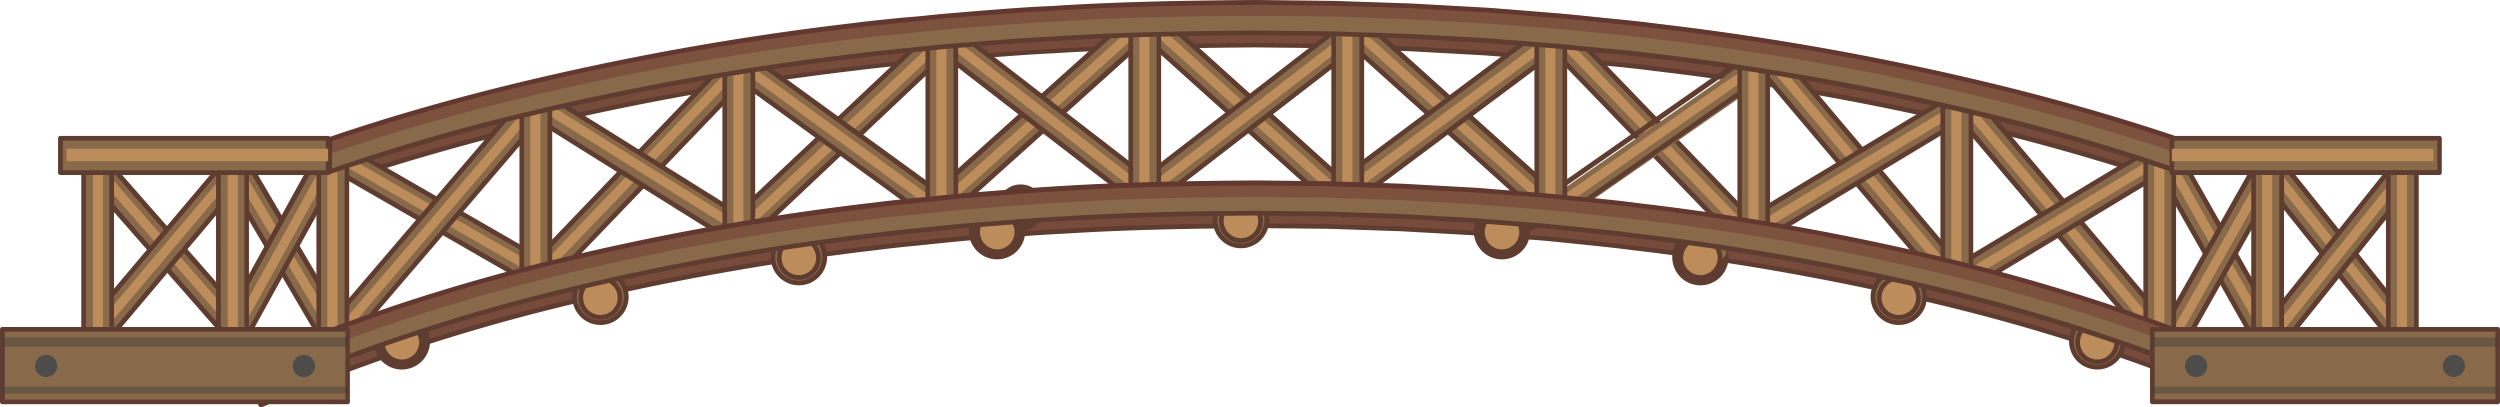 <svg xmlns="http://www.w3.org/2000/svg" width="920.69" height="150" viewBox="0 0 920.69 150">
  <defs>
    <style>
      .cls-1 {
        fill: #774b3b;
      }

      .cls-2 {
        fill: #5e3c2f;
      }

      .cls-3 {
        fill: #6b3131;
      }

      .cls-3, .cls-8 {
        opacity: 0.4;
        isolation: isolate;
      }

      .cls-4 {
        fill: #886949;
      }

      .cls-5 {
        fill: #bc8c5b;
      }

      .cls-6 {
        fill: none;
      }

      .cls-7 {
        fill: #4d4c4a;
      }

      .cls-8 {
        fill: #3d3d3a;
      }
    </style>
  </defs>
  <title>мост_1</title>
  <g id="Слой_2" data-name="Слой 2">
    <g id="Слой_1-2" data-name="Слой 1">
      <g id="Слой_2-2" data-name="Слой 2">
        <g id="Layer_1" data-name="Layer 1">
          <g>
            <g>
              <g>
                <g>
                  <path class="cls-1" d="M800.29,125.84a719.6,719.6,0,0,0-77.72-24A963.5,963.5,0,0,0,602.69,80.14c-5.54-.75-11.17-1.3-16.81-1.78s-11.34-1.19-17.1-1.78l-17.35-1.37c-2.9-.21-5.82-.48-8.74-.66l-8.8-.5-17.7-1-17.81-.59-8.9-.3-8.9-.09-18-.2c-23.94.18-47.89.57-71.4,2.08-11.77.53-23.38,1.64-34.89,2.48-5.75.48-11.43,1.12-17.1,1.67s-11.29,1.09-16.83,1.78a969.2,969.2,0,0,0-120,21.6,716.82,716.82,0,0,0-81.44,25.22l-12.7,4.93-9.19,4-7.66,3.29,4.68,10.22,7.48-3.22,9-3.86L125,137.22a704.55,704.55,0,0,1,80.14-24.79A958.32,958.32,0,0,1,323.69,91.15c5.49-.75,11-1.25,16.65-1.78s11.24-1.19,16.92-1.66c11.4-.84,22.9-1.94,34.55-2.46,23.28-1.5,47-1.89,70.72-2.07l17.81.2,8.9.09,8.9.3,17.67.59,17.52,1,8.71.48c2.9.18,5.79.45,8.66.66l17.17,1.35c5.68.52,11.33,1.14,16.92,1.78s11.17,1.1,16.65,1.78a952.47,952.47,0,0,1,118.47,21.37,700.09,700.09,0,0,1,80.14,24.93l.41.16Z"/>
                  <path class="cls-2" d="M96.07,150a.87.87,0,0,1-.78-.5l-4.67-10.22a.9.9,0,0,1,.46-1.16l16.85-7.25,12.72-5a716,716,0,0,1,81.55-25.24,973.94,973.94,0,0,1,120-21.55c4.33-.59,8.78-1,13.11-1.46l3.74-.37,6.09-.62c3.56-.37,7.32-.75,11-1.07l10.12-.78c8.09-.64,16.46-1.32,24.81-1.78C415,71.49,439.56,71.11,462.53,71l26.93.3,26.71.89,26.52,1.48c1.89.11,3.76.27,5.63.41l3.13.25,17.35,1.37c3.72.34,7.39.71,11.06,1.09l6.06.62,1,.11c5.22.52,10.69,1.07,15.85,1.78a968.34,968.34,0,0,1,120,21.73,720.88,720.88,0,0,1,77.81,24,.85.85,0,0,1,.55.8v12a.86.86,0,0,1-1.18.8l-.41-.16a698.51,698.51,0,0,0-79.95-24.93A955.38,955.38,0,0,0,601.22,92.13c-5.11-.69-10.4-1.23-15.51-1.78l-1.1-.11-6.11-.62c-3.56-.37-7.12-.75-10.81-1.07l-17.15-1.28-3.1-.25c-1.78-.14-3.69-.3-5.54-.41l-26.23-1.46-26.5-.89L462.44,84c-22.78.18-47.11.55-70.67,2.07-8.23.37-16.47,1-24.45,1.67l-10.1.78c-3.56.3-7.3.68-10.86,1.05l-6,.61-3.7.37c-4.26.43-8.67.87-12.93,1.44a961.08,961.08,0,0,0-118.34,21.32,703.69,703.69,0,0,0-80,24.76l-12.47,4.83L96.39,150A.85.85,0,0,1,96.07,150ZM92.5,139.31l4,8.66,15.74-6.71,12.47-4.84a705,705,0,0,1,80.23-24.81A962.34,962.34,0,0,1,323.53,90.22c4.27-.59,8.69-1,13-1.44l3.7-.37,6-.61c3.56-.37,7.25-.75,10.9-1.05l10.1-.78c8-.64,16.24-1.3,24.49-1.67,23.58-1.53,47.94-1.89,70.76-2.07l26.71.3,26.54.89L542,84.88c1.87.11,3.72.27,5.59.41l3.08.25,17.19,1.35c3.56.32,7.25.69,10.85,1.07l6.09.62,1.1.11c5.13.52,10.44,1.05,15.57,1.78A956.25,956.25,0,0,1,720,111.84a701.7,701.7,0,0,1,79.38,24.76V126.45a720.47,720.47,0,0,0-77.06-23.72A966.9,966.9,0,0,0,602.59,81c-5.22-.71-10.6-1.25-15.8-1.78l-1-.11-6.06-.62c-3.65-.37-7.34-.75-11-1.09l-17.33-1.37-3.13-.25c-1.78-.14-3.72-.3-5.59-.41l-26.48-1.46-26.71-.89-26.89-.3c-22.94.18-47.46.55-71.24,2.08-8.33.37-16.69,1.05-24.76,1.78l-10.12.78c-3.67.3-7.37.69-11,1.05l-6.11.62-3.74.37c-4.29.43-8.74.87-13.05,1.46a972.81,972.81,0,0,0-119.82,21.51,714.54,714.54,0,0,0-81.51,25.11l-12.61,4.93Z"/>
                </g>
                <path class="cls-3" d="M800.29,125.15a720.58,720.58,0,0,0-77.56-23.9,965.16,965.16,0,0,0-120-21.71c-5.54-.75-11.17-1.3-16.83-1.78s-11.34-1.19-17.1-1.78L551.47,74.6c-2.9-.21-5.82-.48-8.74-.66l-8.8-.5-17.7-1-17.81-.59-8.9-.3-8.9-.11-18.09-.23c-24,.18-47.93.57-71.43,2.08-11.77.53-23.4,1.64-34.91,2.48-5.75.48-11.43,1.12-17.1,1.67s-11.29,1.09-16.83,1.78a970.36,970.36,0,0,0-120,21.55,718,718,0,0,0-81.53,25.33L108,131.06l-9.21,4-7.66,3.29,2.33,5.11,7.59-3.26,9.12-3.92,12.57-4.9a711.62,711.62,0,0,1,80.86-24.93A965,965,0,0,1,322.94,85c5.52-.75,11.11-1.25,16.74-1.78s11.29-1.19,17-1.67c11.45-.85,23-1.94,34.75-2.48,23.4-1.51,47.25-1.91,71.1-2.08l17.81.2,8.9.11,8.9.3,17.81.59,17.63,1,8.76.48c2.9.18,5.81.45,8.71.66l17.28,1.35c5.72.52,11.38,1.14,17,1.78s11.22,1.12,16.74,1.78a958.78,958.78,0,0,1,119.32,21.59,709.85,709.85,0,0,1,78.93,24.45Z"/>
              </g>
              <g>
                <g>
                  <path class="cls-1" d="M738.94,37.4A1031.18,1031.18,0,0,0,610.71,14.25c-5.89-.8-11.84-1.37-17.81-2s-12-1.26-18.11-1.78L556.41,8.9c-3.08-.23-6.16-.52-9.24-.69l-9.31-.46-18.7-1-18.81-.62-9.44-.3-9.46-.11-18.91-.21c-25.24.18-50.49.61-75.32,2.21-12.47.57-24.72,1.78-36.88,2.64-6.07.5-12.11,1.19-18.11,1.78s-12,1.16-17.81,2a1036.89,1036.89,0,0,0-128.23,23c-24.83,6.11-46.64,12.77-64.76,18.82V67.78c18.52-6.36,41.32-13.36,67.46-19.84a1025.51,1025.51,0,0,1,126.84-22.8c5.84-.78,11.74-1.32,17.67-1.92s11.91-1.26,17.93-1.78c12.06-.89,24.24-2,36.56-2.6,24.61-1.59,49.64-2,74.66-2.19l18.75.21,9.37.11,9.35.3,18.65.62,18.52,1,9.21.52c3.06.2,6.13.46,9.15.69l18.18,1.42c6,.55,12,1.19,17.93,1.78s11.84,1.18,17.67,2a1020,1020,0,0,1,126.82,23c24.6,6.14,46.3,12.73,64.11,18.82V55.21C782.86,49.46,762.25,43.24,738.94,37.4Z"/>
                  <path class="cls-2" d="M121.43,68.66a.85.85,0,0,1-.5-.16.87.87,0,0,1-.36-.69V55.92a.87.87,0,0,1,.59-.82c20.84-7,42.69-13.38,64.77-18.88A1043.21,1043.21,0,0,1,314.29,13.07c4.61-.62,9.39-1.1,14-1.57l3.88-.39,6.23-.53c3.86-.39,7.85-.82,11.81-1.14l10.29-.8c8.69-.69,17.68-1.41,26.71-1.78,25.66-1.64,51.38-2,75.35-2.21L490.94,5l28.26.94,28,1.55c2,.12,4,.28,6,.45l3.24.25L574.82,9.6c4,.36,7.93.77,11.86,1.18l6.27.64,1,.11c5.56.55,11.31,1.14,16.9,1.89A1037,1037,0,0,1,739.1,36.6c21,5.24,41.64,11.24,61.41,17.81a.87.87,0,0,1,.59.82V67.14a.87.87,0,0,1-.36.69.85.85,0,0,1-.78.11c-20.55-7-42.08-13.32-64.11-18.81a1023.68,1023.68,0,0,0-126.72-23c-5.56-.75-11.26-1.32-16.78-1.87h-.87l-6.18-.62c-3.9-.39-7.82-.8-11.75-1.16l-21.37-1.67c-2-.16-4-.32-5.95-.45l-27.73-1.53-27.85-1.07-28.1-.3c-23.76.18-49.26.55-74.59,2.17-8.9.41-17.72,1.12-26.3,1.78l-10.24.8c-3.9.32-7.84.73-11.65,1.12l-6.29.64-3.86.39c-4.54.46-9.23.93-13.78,1.53A1029.39,1029.39,0,0,0,189.08,48.8c-23.15,5.75-45.84,12.47-67.39,19.8Zm.85-12.09v10c21.25-7.27,43.58-13.8,66.39-19.47A1031.18,1031.18,0,0,1,315.62,24.31c4.56-.61,9.28-1.09,13.82-1.55l3.86-.39,6.27-.64c3.81-.39,7.76-.8,11.68-1.12l10.24-.8c8.6-.69,17.49-1.41,26.34-1.78,25.34-1.64,50.88-2,74.69-2.21l28.14.32,28,.94,27.77,1.53c2,.12,4,.28,6,.45l21.37,1.69c4,.36,7.87.77,11.79,1.16l6.16.62h.87c5.54.55,11.26,1.12,16.83,1.87a1025.13,1025.13,0,0,1,126.91,23c21.59,5.34,42.74,11.59,63,18.45V55.9c-19.59-6.54-40-12.47-60.7-17.63A1035.81,1035.81,0,0,0,610.6,15.12c-5.57-.75-11.31-1.32-16.85-1.89l-1-.09-6.27-.68c-3.92-.41-7.87-.82-11.83-1.18L556.35,9.85l-3.24-.25c-2-.16-4-.32-6-.45l-28-1.55-28.23-.94-28.35-.32c-23.94.18-49.62.55-75.26,2.19-8.9.41-17.92,1.12-26.59,1.78l-10.29.8c-3.94.32-7.93.73-11.77,1.14l-6.32.64-3.88.39c-4.58.46-9.33.94-13.93,1.55a1041.13,1041.13,0,0,0-128.23,23c-21.83,5.47-43.38,11.74-64,18.68Z"/>
                </g>
                <path class="cls-3" d="M739.1,36.81A1031.5,1031.5,0,0,0,610.87,13.57c-5.89-.8-11.84-1.37-17.81-2s-12-1.26-18.11-1.78L556.59,8.37c-3.08-.23-6.16-.52-9.26-.69l-9.47-.55-18.72-1-18.68-.64L491,5.13,481.55,5l-18.93-.21C437.37,5,412.11,5.41,387.27,7c-12.47.57-24.74,1.78-36.9,2.64-6.09.5-12.13,1.19-18.13,1.78s-12,1.16-17.81,2A1037.3,1037.3,0,0,0,186.11,36.55c-24.83,6-46.59,12.59-64.68,18.66v5.93c18.31-6.23,40.55-13,65.9-19.29A1031.57,1031.57,0,0,1,314.95,18.91c5.86-.78,11.79-1.34,17.81-1.94s12-1.26,18-1.78c12.11-.91,24.36-2,36.74-2.62,24.74-1.59,49.87-2,75-2.19l18.82.3,9.42.11,9.4.3,18.74.62,18.63,1,9.26.52c3.08.2,6.14.46,9.21.69l18.27,1.44c6.06.55,12.07,1.21,18,1.78s11.9,1.19,17.81,2A1026.79,1026.79,0,0,1,737.78,42.32c23.85,5.95,44.93,12.32,62.57,18.27v-6C782.87,48.78,762.25,42.6,739.1,36.81Z"/>
              </g>
            </g>
            <g>
              <g>
                <g>
                  <circle class="cls-4" cx="772.37" cy="125.72" r="9.49"/>
                  <path class="cls-2" d="M772.37,136.08a10.37,10.37,0,1,1,10.37-10.37,10.37,10.37,0,0,1-10.37,10.37Zm0-19a8.64,8.64,0,1,0,8.64,8.64,8.64,8.64,0,0,0-8.64-8.64h0Z"/>
                </g>
                <g>
                  <circle class="cls-5" cx="772.37" cy="126.04" r="7.23"/>
                  <path class="cls-2" d="M772.37,134.14a8.09,8.09,0,1,1,8.09-8.09A8.09,8.09,0,0,1,772.37,134.14Zm0-14.46a6.36,6.36,0,1,0,6.36,6.36A6.36,6.36,0,0,0,772.37,119.68Z"/>
                </g>
              </g>
              <g>
                <g>
                  <circle class="cls-4" cx="699.29" cy="109.32" r="9.49"/>
                  <path class="cls-2" d="M699.29,119.68a10.37,10.37,0,1,1,10.35-10.38v0A10.37,10.37,0,0,1,699.29,119.68Zm0-19a8.64,8.64,0,1,0,8.64,8.64,8.64,8.64,0,0,0-8.64-8.64Z"/>
                </g>
                <g>
                  <circle class="cls-5" cx="699.29" cy="109.64" r="7.23"/>
                  <path class="cls-2" d="M699.29,117.74a8.09,8.09,0,1,1,8.09-8.09A8.09,8.09,0,0,1,699.29,117.74Zm0-14.46a6.36,6.36,0,1,0,6.36,6.36,6.36,6.36,0,0,0-6.36-6.36Z"/>
                </g>
              </g>
              <g>
                <g>
                  <circle class="cls-4" cx="626.22" cy="94.64" r="9.49"/>
                  <path class="cls-2" d="M626.22,105.08a10.37,10.37,0,1,1,10.37-10.37,10.37,10.37,0,0,1-10.37,10.37Zm0-19a6.11,6.11,0,1,0,.07-.07h-.07Z"/>
                </g>
                <g>
                  <circle class="cls-5" cx="626.22" cy="94.96" r="7.23"/>
                  <path class="cls-2" d="M626.22,103.06A8.09,8.09,0,1,1,634.31,95,8.09,8.09,0,0,1,626.22,103.06Zm0-14.46A6.36,6.36,0,1,0,632.58,95,6.36,6.36,0,0,0,626.22,88.6Z"/>
                </g>
              </g>
              <g>
                <g>
                  <circle class="cls-4" cx="553.13" cy="85.15" r="9.49"/>
                  <path class="cls-2" d="M553.13,95.51A10.37,10.37,0,1,1,563.5,85.15a10.37,10.37,0,0,1-10.37,10.37Zm0-19a8.61,8.61,0,1,1,0,.05Z"/>
                </g>
                <g>
                  <circle class="cls-5" cx="553.13" cy="85.47" r="7.23"/>
                  <path class="cls-2" d="M553.13,93.57a8.09,8.09,0,1,1,8.09-8.09A8.09,8.09,0,0,1,553.13,93.57Zm0-14.46a6.36,6.36,0,1,0,6.38,6.38,6.36,6.36,0,0,0-6.38-6.38Z"/>
                </g>
              </g>
              <g>
                <g>
                  <circle class="cls-4" cx="457.03" cy="81.05" r="9.49"/>
                  <path class="cls-2" d="M457,91.42A10.37,10.37,0,1,1,467.4,81.05,10.37,10.37,0,0,1,457,91.42Zm0-19a8.64,8.64,0,1,0,8.64,8.64A8.64,8.64,0,0,0,457,72.43h0Z"/>
                </g>
                <g>
                  <circle class="cls-5" cx="457.03" cy="81.37" r="7.23"/>
                  <path class="cls-2" d="M457,89.48a8.09,8.09,0,1,1,8.09-8.09A8.09,8.09,0,0,1,457,89.48ZM457,75a6.36,6.36,0,1,0,6.36,6.36A6.36,6.36,0,0,0,457,75Z"/>
                </g>
              </g>
            </g>
            <g>
              <g>
                <g>
                  <circle class="cls-4" cx="148.03" cy="125.72" r="9.49"/>
                  <path class="cls-2" d="M148,136.08a10.37,10.37,0,1,1,10.37-10.37h0A10.37,10.37,0,0,1,148,136.08Zm0-19a6.84,6.84,0,1,0,.05,0H148Z"/>
                </g>
                <g>
                  <circle class="cls-5" cx="148.03" cy="126.04" r="7.23"/>
                  <path class="cls-2" d="M148,134.14a8.09,8.09,0,1,1,8.09-8.09A8.09,8.09,0,0,1,148,134.14Zm0-14.46a6.36,6.36,0,1,0,6.36,6.36h0A6.38,6.38,0,0,0,148,119.68Z"/>
                </g>
              </g>
              <g>
                <g>
                  <circle class="cls-4" cx="221.11" cy="109.32" r="9.49"/>
                  <path class="cls-2" d="M221.11,119.68a10.37,10.37,0,1,1,.05,0Zm0-19a8.64,8.64,0,1,0,8.64,8.64v0A8.64,8.64,0,0,0,221.11,100.7Z"/>
                </g>
                <g>
                  <circle class="cls-5" cx="221.11" cy="109.64" r="7.23"/>
                  <path class="cls-2" d="M221.11,117.74a8.09,8.09,0,1,1,8.1-8.09A8.09,8.09,0,0,1,221.11,117.74Zm0-14.46a6.36,6.36,0,1,0,6.36,6.36h0a6.38,6.38,0,0,0-6.36-6.34Z"/>
                </g>
              </g>
              <g>
                <g>
                  <circle class="cls-4" cx="294.2" cy="94.64" r="9.49"/>
                  <path class="cls-2" d="M294.2,105.08a10.37,10.37,0,1,1,.05,0Zm0-19a8.64,8.64,0,1,0,8.57,8.71q0-.08,0-.16A8.64,8.64,0,0,0,294.2,86Z"/>
                </g>
                <g>
                  <circle class="cls-5" cx="294.2" cy="94.96" r="7.23"/>
                  <path class="cls-2" d="M294.2,103.06A8.09,8.09,0,1,1,302.28,95h0A8.1,8.1,0,0,1,294.2,103.06Zm0-14.46A6.36,6.36,0,1,0,300.55,95,6.36,6.36,0,0,0,294.2,88.6Z"/>
                </g>
              </g>
              <g>
                <g>
                  <circle class="cls-4" cx="367.27" cy="85.15" r="9.49"/>
                  <path class="cls-2" d="M367.27,95.51a10.37,10.37,0,1,1,10.29-10.44v.07A10.37,10.37,0,0,1,367.27,95.51Zm0-19a8.61,8.61,0,1,1,0,.05Z"/>
                </g>
                <g>
                  <circle class="cls-5" cx="367.27" cy="85.47" r="7.23"/>
                  <path class="cls-2" d="M367.27,93.57a8.09,8.09,0,1,1,8.09-8.09h0A8.1,8.1,0,0,1,367.27,93.57Zm0-14.46a6.36,6.36,0,1,0,6.36,6.38A6.36,6.36,0,0,0,367.27,79.11Z"/>
                </g>
              </g>
            </g>
            <g>
              <line class="cls-6" x1="795.39" y1="123.42" x2="722.61" y2="37.38"/>
              <g>
                <g>
                  <rect class="cls-4" x="754.28" y="25.01" width="9.49" height="110.86" transform="translate(127.67 509.36) rotate(-40.24)"/>
                  <path class="cls-2" d="M791.17,126.68h0a.89.89,0,0,1-.61-.3L718.88,41.73a.89.89,0,0,1,.11-1.25l7.25-6.13a.84.84,0,0,1,.66-.21.89.89,0,0,1,.61.32l71.61,84.61a.89.89,0,0,1-.1,1.26h0l-7.25,6.11A.89.89,0,0,1,791.17,126.68ZM720.81,41.19l70.47,83.33,5.88-5L726.63,36.28Z"/>
                </g>
                <rect class="cls-5" x="757.21" y="27.55" width="3.42" height="105.97" transform="translate(127.28 508.87) rotate(-40.2)"/>
              </g>
            </g>
            <g>
              <line class="cls-6" x1="795.96" y1="58.11" x2="722.89" y2="102.12"/>
              <g>
                <g>
                  <rect class="cls-4" x="717.45" y="75.33" width="83.94" height="9.49" transform="translate(67.56 403.29) rotate(-31.06)"/>
                  <path class="cls-2" d="M725.92,106.73h-.21a.89.89,0,0,1-.55-.41l-4.9-8.14a.89.89,0,0,1,.3-1.22h0l72-43.33a.89.89,0,0,1,1.22.3h0l4.9,8.14a.89.89,0,0,1-.3,1.22h0l-72,43.31A.89.89,0,0,1,725.92,106.73ZM722.25,98l4,6.61,70.38-42.39-4-6.61Z"/>
                </g>
                <rect class="cls-5" x="719.42" y="78.56" width="80.21" height="3.42" transform="translate(67.54 403.5) rotate(-31.07)"/>
              </g>
            </g>
            <g>
              <line class="cls-6" x1="648.36" y1="18.4" x2="721.16" y2="104.44"/>
              <g>
                <g>
                  <rect class="cls-4" x="680.05" y="6.02" width="9.49" height="110.86" transform="translate(122.36 456.91) rotate(-40.24)"/>
                  <path class="cls-2" d="M716.94,107.69h0a.89.89,0,0,1-.61-.3L644.71,22.74a.89.89,0,0,1,.11-1.25l7.25-6.13a.82.82,0,0,1,.66-.21.89.89,0,0,1,.61.32l71.52,84.61a.89.89,0,0,1-.1,1.26h0l-7.25,6.13A.91.91,0,0,1,716.94,107.69ZM646.58,22.21,717,105.49l5.89-5L652.47,17.29Z"/>
                </g>
                <rect class="cls-5" x="683.17" y="8.38" width="3.42" height="105.97" transform="translate(122.3 456.75) rotate(-40.22)"/>
              </g>
            </g>
            <g>
              <line class="cls-6" x1="721.73" y1="39.11" x2="648.66" y2="83.14"/>
              <g>
                <g>
                  <rect class="cls-4" x="643.21" y="56.35" width="83.94" height="9.49" transform="translate(66.71 362.27) rotate(-31.06)"/>
                  <path class="cls-2" d="M651.69,87.75a.89.89,0,0,1-.77-.43L646,79.18a.89.89,0,0,1,.3-1.22h0l71.9-43.31a.89.89,0,0,1,1.22.3h0l4.9,8.14a.89.89,0,0,1-.3,1.22h0l-71.9,43.3A.89.89,0,0,1,651.69,87.75ZM648,79l4,6.61,70.37-42.39-4-6.61Z"/>
                </g>
                <rect class="cls-5" x="645.15" y="59.5" width="80.21" height="3.42" transform="translate(66.67 362.33) rotate(-31.06)"/>
              </g>
            </g>
            <g>
              <line class="cls-6" x1="572.42" y1="12.22" x2="645.63" y2="88.03"/>
              <g>
                <g>
                  <rect class="cls-4" x="604.29" y="-1.7" width="9.49" height="103.71" transform="translate(136.16 437.23) rotate(-44.01)"/>
                  <path class="cls-2" d="M641.63,91.61h0a.89.89,0,0,1-.62-.27l-72.06-74.6a.89.89,0,0,1,0-1.26h0L575.8,8.9a.91.91,0,0,1,.64-.25.89.89,0,0,1,.59.25l72,74.59a.89.89,0,0,1,0,1.26h0l-6.84,6.59A.89.89,0,0,1,641.63,91.61ZM570.85,16.15l70.81,73.3,5.56-5.34L576.39,10.79Z"/>
                </g>
                <rect class="cls-5" x="607.42" y="0.48" width="3.42" height="99.11" transform="translate(136.27 437.26) rotate(-44.01)"/>
              </g>
            </g>
            <g>
              <line class="cls-6" x1="646.65" y1="24.29" x2="569.25" y2="78.4"/>
              <g>
                <g>
                  <rect class="cls-4" x="561.48" y="46.56" width="92.89" height="9.49" transform="matrix(0.82, -0.57, 0.57, 0.82, 80.2, 357.42)"/>
                  <path class="cls-2" d="M572.6,82.74h-.16a.89.89,0,0,1-.57-.37l-5.52-7.8a.89.89,0,0,1,.21-1.24h0l76.15-53.22a.89.89,0,0,1,1.24.21h0l5.43,7.78a.89.89,0,0,1-.21,1.24h0L573.1,82.58A.89.89,0,0,1,572.6,82.74Zm-4.2-8.46,4.42,6.32L647.5,28.5l-4.42-6.32Z"/>
                </g>
                <rect class="cls-5" x="563.63" y="49.73" width="88.78" height="3.42" transform="translate(80.19 357.59) rotate(-34.95)"/>
              </g>
            </g>
            <g>
              <line class="cls-6" x1="498.62" y1="10.92" x2="571.3" y2="76.33"/>
              <g>
                <g>
                  <rect class="cls-4" x="530.24" y="-4.45" width="9.49" height="96.21" transform="translate(144.63 412.08) rotate(-48.01)"/>
                  <path class="cls-2" d="M567.54,80.14a.89.89,0,0,1-.59-.23L495.43,15.64a.89.89,0,0,1,0-1.26h0l6.36-7.12a.89.89,0,0,1,1.26,0h0l71.52,64.35a.89.89,0,0,1,0,1.26h0L568.23,80A.89.89,0,0,1,567.54,80.14ZM497.28,14.91l70.19,63.15,5.16-5.73L502.44,9.17Z"/>
                </g>
                <rect class="cls-5" x="533.31" y="-2.47" width="3.42" height="91.95" transform="translate(145.01 412.33) rotate(-48.05)"/>
              </g>
            </g>
            <g>
              <line class="cls-6" x1="571.55" y1="13.94" x2="493.43" y2="72.2"/>
              <g>
                <g>
                  <rect class="cls-4" x="484.55" y="38.31" width="95.89" height="9.49" transform="translate(79.92 326.92) rotate(-36.72)"/>
                  <path class="cls-2" d="M496.89,76.44h-.12a.89.89,0,0,1-.59-.36l-5.68-7.6a.89.89,0,0,1,.18-1.25h0L567.56,9.88a.89.89,0,0,1,1.25.18h0l5.68,7.6a.89.89,0,0,1,.16.66.91.91,0,0,1-.36.59L497.44,76.26A.89.89,0,0,1,496.89,76.44Zm-4.43-8.32,4.61,6.18L572.49,18l-4.61-6.18Z"/>
                </g>
                <rect class="cls-5" x="486.79" y="41.5" width="91.63" height="3.42" transform="translate(79.85 327.02) rotate(-36.72)"/>
              </g>
            </g>
            <g>
              <line class="cls-6" x1="425.69" y1="10.92" x2="498.37" y2="76.33"/>
              <g>
                <g>
                  <rect class="cls-4" x="457.32" y="-4.45" width="9.49" height="96.21" transform="translate(120.5 357.88) rotate(-48.01)"/>
                  <path class="cls-2" d="M494.61,80.14a.89.89,0,0,1-.59-.23L422.5,15.64a.89.89,0,0,1,0-1.26h0l6.36-7.12a.89.89,0,0,1,1.26,0h0l71.51,64.35a.89.89,0,0,1,.3.62.91.91,0,0,1-.23.64L495.34,80A.89.89,0,0,1,494.61,80.14ZM424.35,14.91l70.19,63.15,5.16-5.73L429.5,9.17Z"/>
                </g>
                <rect class="cls-5" x="460.37" y="-2.45" width="3.42" height="91.95" transform="translate(120.82 358.09) rotate(-48.05)"/>
              </g>
            </g>
            <g>
              <line class="cls-6" x1="496.02" y1="13.94" x2="420.08" y2="72.63"/>
              <g>
                <g>
                  <rect class="cls-4" x="410.84" y="38.57" width="94.44" height="9.49" transform="translate(69.1 289.09) rotate(-37.69)"/>
                  <path class="cls-2" d="M423.58,76.81h-.11a.87.87,0,0,1-.59-.34L417.08,69a.89.89,0,0,1,.16-1.25L492,10a.89.89,0,0,1,1.25.16l5.73,7.5a.89.89,0,0,1-.16,1.25l-74.75,57.7A.89.89,0,0,1,423.58,76.81ZM419,68.57l4.72,6.11L497.07,18l-4.72-6.11Z"/>
                </g>
                <rect class="cls-5" x="413.02" y="41.69" width="90.26" height="3.42" transform="translate(68.94 288.96) rotate(-37.66)"/>
              </g>
            </g>
            <g>
              <line class="cls-6" x1="418.24" y1="10.92" x2="345.54" y2="76.33"/>
              <g>
                <g>
                  <rect class="cls-4" x="333.78" y="38.86" width="96.21" height="9.49" transform="translate(68.87 266.67) rotate(-41.99)"/>
                  <path class="cls-2" d="M349.32,80.14a.89.89,0,0,1-.66-.3l-6.36-7.12a.89.89,0,0,1-.23-.64.91.91,0,0,1,.28-.62L413.88,7.27a.89.89,0,0,1,.64-.23.91.91,0,0,1,.62.3l6.34,7.12a.89.89,0,0,1,0,1.26h0L349.91,80A.89.89,0,0,1,349.32,80.14Zm-5.09-7.87L349.39,78l70.19-63.1-5.16-5.73Z"/>
                </g>
                <rect class="cls-5" x="336.01" y="41.96" width="91.95" height="3.42" transform="translate(68.89 266.81) rotate(-42)"/>
              </g>
            </g>
            <g>
              <line class="cls-6" x1="347.89" y1="13.94" x2="423.85" y2="72.63"/>
              <g>
                <g>
                  <rect class="cls-4" x="381.1" y="-3.95" width="9.49" height="94.44" transform="translate(115.7 322.15) rotate(-52.31)"/>
                  <path class="cls-2" d="M420.31,76.81a.89.89,0,0,1-.53-.18L345,18.9a.89.89,0,0,1-.16-1.25l5.81-7.52a.89.89,0,0,1,1.25-.16l74.8,57.74a.89.89,0,0,1,.16,1.25L421,76.47a.89.89,0,0,1-.59.34ZM346.82,18l73.32,56.65,4.72-6.11-73.3-56.67Z"/>
                </g>
                <rect class="cls-5" x="384.24" y="-1.95" width="3.42" height="90.26" transform="translate(115.77 322.14) rotate(-52.3)"/>
              </g>
            </g>
            <g>
              <line class="cls-6" x1="347.41" y1="14.09" x2="272.18" y2="84.97"/>
              <g>
                <g>
                  <rect class="cls-4" x="258.94" y="44.78" width="101.69" height="9.49" transform="translate(50.37 225.94) rotate(-43.3)"/>
                  <path class="cls-2" d="M276,88.75h0a.89.89,0,0,1-.62-.28l-6.5-6.91a.89.89,0,0,1,0-1.26h0l74-69.72a.89.89,0,0,1,1.26,0h0l6.5,6.91a.88.88,0,0,1,0,1.26l-74,69.76A.91.91,0,0,1,276,88.75ZM270.71,81,276,86.59l72.73-68.51-5.34-5.61Z"/>
                </g>
                <rect class="cls-5" x="261.31" y="47.91" width="97.19" height="3.42" transform="translate(50.24 225.91) rotate(-43.27)"/>
              </g>
            </g>
            <g>
              <line class="cls-6" x1="272.9" y1="23.86" x2="346.56" y2="77.38"/>
              <g>
                <g>
                  <rect class="cls-4" x="304.96" y="5.82" width="9.49" height="89.58" transform="translate(86.68 271.39) rotate(-53.99)"/>
                  <path class="cls-2" d="M343.17,81.67a.89.89,0,0,1-.52-.18L270.19,28.87a.89.89,0,0,1-.2-1.24h0l5.57-7.68a.89.89,0,0,1,1.24-.2h0L349.28,72.4a.89.89,0,0,1,.2,1.24h0l-5.57,7.68A.89.89,0,0,1,343.17,81.67ZM271.93,27.94l71,51.65,4.52-6.23-71-51.65Z"/>
                </g>
                <rect class="cls-5" x="308.05" y="7.68" width="3.42" height="85.61" transform="translate(86.81 271.38) rotate(-53.99)"/>
              </g>
            </g>
            <g>
              <line class="cls-6" x1="272.9" y1="23.86" x2="198.52" y2="101.35"/>
              <g>
                <g>
                  <rect class="cls-4" x="182.88" y="57.87" width="105.68" height="9.49" transform="translate(27.33 189.33) rotate(-46.18)"/>
                  <path class="cls-2" d="M202.55,104.92a.89.89,0,0,1-.62-.25l-6.86-6.57a.89.89,0,0,1,0-1.26h0l73.18-76.24a.89.89,0,0,1,1.26,0h0l6.86,6.57a.9.9,0,0,1,0,1.26l-73.2,76.23a.89.89,0,0,1-.62.27ZM197,97.42l5.57,5.34,71.93-75-5.56-5.34Z"/>
                </g>
                <rect class="cls-5" x="185.33" y="60.99" width="101" height="3.42" transform="matrix(0.69, -0.72, 0.72, 0.69, 27.24, 189.33)"/>
              </g>
            </g>
            <g>
              <line class="cls-6" x1="199.54" y1="39.41" x2="272.33" y2="84.86"/>
              <g>
                <g>
                  <rect class="cls-4" x="231.17" y="19.9" width="9.49" height="84.44" transform="translate(58.31 229.36) rotate(-58.03)"/>
                  <path class="cls-2" d="M269.23,89.42a.87.87,0,0,1-.46-.14L197.13,44.52a.87.87,0,0,1-.39-.55.91.91,0,0,1,.11-.68l5-8A.89.89,0,0,1,203.1,35h0l71.61,44.72a.87.87,0,0,1,.39.55.89.89,0,0,1-.11.68L270,89A.89.89,0,0,1,269.23,89.42Zm-70.4-45.91,70.1,43.76L273,80.73,202.92,37Z"/>
                </g>
                <rect class="cls-5" x="234.51" y="21.25" width="3.43" height="80.83" transform="translate(58.91 229.49) rotate(-58.06)"/>
              </g>
            </g>
            <g>
              <line class="cls-6" x1="800.29" y1="62.55" x2="835.23" y2="124.42"/>
              <g>
                <g>
                  <rect class="cls-4" x="812.98" y="58.48" width="9.49" height="69.92" transform="translate(59.78 414.25) rotate(-29.46)"/>
                  <path class="cls-2" d="M830.82,127.14h-.23a.89.89,0,0,1-.53-.43L795.66,65.9a.89.89,0,0,1,.34-1.21L804.26,60a.89.89,0,0,1,1.21.34l34.39,60.75a.89.89,0,0,1-.34,1.21L831.26,127A.89.89,0,0,1,830.82,127.14ZM797.64,65.72l33.52,59.34,6.71-3.79L804.35,61.92Z"/>
                </g>
                <rect class="cls-5" x="816.16" y="59.95" width="3.42" height="66.84" transform="translate(60.11 414.97) rotate(-29.51)"/>
              </g>
            </g>
            <g>
              <line class="cls-6" x1="835.23" y1="62.55" x2="800.27" y2="124.42"/>
              <g>
                <g>
                  <rect class="cls-4" x="782.83" y="88.76" width="69.92" height="9.49" transform="translate(334.17 759.57) rotate(-60.54)"/>
                  <path class="cls-2" d="M804.69,127.14a.89.89,0,0,1-.45-.11L796,122.37a1,1,0,0,1-.43-1.21l34.39-60.89a.89.89,0,0,1,.53-.43.87.87,0,0,1,.68,0l8.26,4.67a.89.89,0,0,1,.34,1.21l-34.28,61A.89.89,0,0,1,804.69,127.14Zm-7.12-5.89,6.71,3.79,33.59-59.32-6.71-3.79Z"/>
                </g>
                <rect class="cls-5" x="784.44" y="91.81" width="66.82" height="3.42" transform="translate(334.31 759.71) rotate(-60.55)"/>
              </g>
            </g>
            <g>
              <line class="cls-6" x1="836.53" y1="62.55" x2="886.17" y2="124.42"/>
              <g>
                <g>
                  <rect class="cls-4" x="856.59" y="54.45" width="9.49" height="78.04" transform="translate(131.01 559.58) rotate(-38.74)"/>
                  <path class="cls-2" d="M882.06,127.78H882a.89.89,0,0,1-.61-.32L832.55,66.57a.89.89,0,0,1,.14-1.25l7.41-5.95a.91.91,0,0,1,.66-.2.89.89,0,0,1,.61.32l48.8,60.89a.89.89,0,0,1-.14,1.25l-7.41,5.93A.89.89,0,0,1,882.06,127.78ZM834.49,66.14l47.71,59.5,6-4.83-47.71-59.5Z"/>
                </g>
                <rect class="cls-5" x="859.74" y="56.12" width="3.42" height="74.59" transform="translate(130.99 559.51) rotate(-38.73)"/>
              </g>
            </g>
            <g>
              <line class="cls-6" x1="886.17" y1="62.55" x2="836.53" y2="124.42"/>
              <g>
                <g>
                  <rect class="cls-4" x="822.33" y="88.75" width="78.04" height="9.49" transform="translate(249.4 706.84) rotate(-51.26)"/>
                  <path class="cls-2" d="M840.61,127.78a.87.87,0,0,1-.55-.2l-7.41-5.93a.89.89,0,0,1-.14-1.25l48.83-60.89a.88.88,0,0,1,1.25-.12L890,65.34a.89.89,0,0,1,.14,1.25l-48.82,60.86a.89.89,0,0,1-.59.32Zm-6.16-7,6,4.83,47.71-59.5-6-4.83Z"/>
                </g>
                <rect class="cls-5" x="824.13" y="91.79" width="74.59" height="3.42" transform="translate(249.53 707) rotate(-51.27)"/>
              </g>
            </g>
            <g>
              <g>
                <line class="cls-6" x1="124.29" y1="57.74" x2="198.38" y2="100.41"/>
                <g>
                  <g>
                    <rect class="cls-4" x="156.58" y="37" width="9.49" height="84.11" transform="translate(12.34 179.46) rotate(-60.08)"/>
                    <path class="cls-2" d="M195.41,105.08A.91.91,0,0,1,195,105L122.08,63a.89.89,0,0,1-.32-1.21l4.68-8.23a.89.89,0,0,1,1.21-.32l72.89,42a.89.89,0,0,1,.32,1.21l-4.74,8.23A.89.89,0,0,1,195.41,105.08ZM123.74,61.87,195.09,103l3.85-6.68L127.59,55.21Z"/>
                  </g>
                  <rect class="cls-5" x="159.69" y="38.74" width="3.42" height="80.39" transform="translate(12.49 179.48) rotate(-60.09)"/>
                </g>
              </g>
              <g>
                <line class="cls-6" x1="196.94" y1="38.54" x2="124.44" y2="123.14"/>
                <g>
                  <g>
                    <rect class="cls-4" x="105.87" y="76.09" width="109.62" height="9.49" transform="translate(-5.27 150.2) rotate(-49.39)"/>
                    <path class="cls-2" d="M128.62,126.45a.89.89,0,0,1-.59-.21l-7.12-6.18a.88.88,0,0,1-.09-1.25l71.26-83.19a.89.89,0,0,1,.61-.3.87.87,0,0,1,.64.21l7.12,6.18a.89.89,0,0,1,.1,1.26h0L129.3,126.11A.89.89,0,0,1,128.62,126.45Zm-5.95-7.12,5.86,5L198.7,42.42l-5.84-5Z"/>
                  </g>
                  <rect class="cls-5" x="108.41" y="79.19" width="104.76" height="3.42" transform="translate(-5.24 150.42) rotate(-49.43)"/>
                </g>
              </g>
            </g>
            <g>
              <line class="cls-6" x1="123.92" y1="124.83" x2="85.02" y2="58.68"/>
              <g>
                <g>
                  <rect class="cls-4" x="99.71" y="54.01" width="9.49" height="75.49" transform="matrix(0.86, -0.51, 0.51, 0.86, -32.1, 65.59)"/>
                  <path class="cls-2" d="M119.52,127.59a.89.89,0,0,1-.77-.45L80.48,62.07a.91.91,0,0,1-.09-.68.89.89,0,0,1,.41-.53L89,56a.89.89,0,0,1,1.22.31h0l38.24,65.06a.91.91,0,0,1,.09.68.87.87,0,0,1-.41.53l-8.19,4.81A.89.89,0,0,1,119.52,127.59ZM82.46,61.94l37.4,63.54,6.59-3.92L89,58Z"/>
                </g>
                <rect class="cls-5" x="102.72" y="55.3" width="3.42" height="72.14" transform="translate(-32 66.04) rotate(-30.67)"/>
              </g>
            </g>
            <g>
              <line class="cls-6" x1="121.57" y1="58.68" x2="85.02" y2="124.86"/>
              <g>
                <g>
                  <rect class="cls-4" x="66.1" y="87" width="74.37" height="9.49" transform="translate(-26.96 137.81) rotate(-61.09)"/>
                  <path class="cls-2" d="M89.48,127.5a.89.89,0,0,1-.43-.11l-8.32-4.51a1,1,0,0,1-.43-1.21l36-65.18a.87.87,0,0,1,.53-.43.91.91,0,0,1,.68,0l8.32,4.59a.89.89,0,0,1,.36,1.21h0l-36,65.18A.89.89,0,0,1,89.48,127.5Zm-7.12-5.82,6.7,3.74,35.08-63.54-6.59-3.74Z"/>
                </g>
                <rect class="cls-5" x="67.88" y="90.12" width="71.08" height="3.42" transform="translate(-26.97 137.96) rotate(-61.09)"/>
              </g>
            </g>
            <g>
              <line class="cls-6" x1="33.52" y1="59.84" x2="86.47" y2="120.25"/>
              <g>
                <g>
                  <rect class="cls-4" x="55.25" y="50.51" width="9.49" height="79.04" transform="translate(-44.47 61.86) rotate(-41.23)"/>
                  <path class="cls-2" d="M82.46,123.78a.89.89,0,0,1-.68-.3L29.71,64.11a.89.89,0,0,1,0-1.26h0l7.12-6.25a.89.89,0,0,1,1.26,0h0L90.28,116a.89.89,0,0,1,0,1.26h0l-7.12,6.25A.89.89,0,0,1,82.46,123.78ZM31.63,63.53l50.92,58.11,5.81-5.08-51-58.11Z"/>
                </g>
                <rect class="cls-5" x="58.35" y="52.18" width="3.42" height="75.53" transform="translate(-44.38 61.85) rotate(-41.21)"/>
              </g>
            </g>
            <g>
              <line class="cls-6" x1="34.68" y1="123.71" x2="86.18" y2="62.71"/>
              <g>
                <g>
                  <rect class="cls-4" x="21.15" y="88.46" width="78.54" height="9.49" transform="translate(-49.77 79.23) rotate(-49.82)"/>
                  <path class="cls-2" d="M38.72,127.16a.89.89,0,0,1-.57-.21l-7.25-6.13a.89.89,0,0,1-.11-1.25l50.67-60a.89.89,0,0,1,1.25-.11L90,65.57a.86.86,0,0,1,.11,1.25l-50.67,60a.87.87,0,0,1-.61.32Zm-6-7.12,5.89,5L88.12,66.38l-5.89-5Z"/>
                </g>
                <rect class="cls-5" x="22.76" y="91.41" width="75.07" height="3.42" transform="translate(-49.74 79.07) rotate(-49.8)"/>
              </g>
            </g>
            <g>
              <g>
                <g>
                  <g>
                    <rect class="cls-4" x="790.21" y="52.65" width="10.35" height="77.12"/>
                    <path class="cls-2" d="M800.58,130.62H790.21a.85.85,0,0,1-.86-.85V52.65a.85.85,0,0,1,.85-.85h10.35a.85.85,0,0,1,.85.85h0v77.12A.85.85,0,0,1,800.58,130.62Zm-9.49-1.78h8.57V53.43H791Z"/>
                  </g>
                  <rect class="cls-5" x="793.38" y="54.37" width="3.74" height="75.39"/>
                </g>
                <g>
                  <g>
                    <rect class="cls-4" x="715.45" y="37.1" width="10.35" height="70.21"/>
                    <path class="cls-2" d="M725.81,108.18H715.47a.85.85,0,0,1-.85-.85h0V37.1a.85.85,0,0,1,.84-.87h10.37a.85.85,0,0,1,.86.85V107.3a.85.85,0,0,1-.84.87Zm-9.49-1.78H725V38h-8.64Z"/>
                  </g>
                  <rect class="cls-5" x="718.62" y="38.68" width="3.74" height="68.64"/>
                </g>
                <g>
                  <g>
                    <rect class="cls-4" x="640.7" y="21.85" width="10.35" height="70.21"/>
                    <path class="cls-2" d="M651,92.91H640.7a.85.85,0,0,1-.85-.85h0V21.85a.85.85,0,0,1,.85-.85H651a.85.85,0,0,1,.87.84V92.06a.85.85,0,0,1-.85.86Zm-9.49-1.78h8.64V22.71h-8.64Z"/>
                  </g>
                  <rect class="cls-5" x="643.87" y="23.42" width="3.74" height="68.64"/>
                </g>
                <g>
                  <g>
                    <rect class="cls-4" x="565.94" y="10.06" width="10.37" height="70.21"/>
                    <path class="cls-2" d="M576.3,81.12H565.94a.85.85,0,0,1-.85-.85h0V10.06a.85.85,0,0,1,.85-.85H576.3a.85.85,0,0,1,.85.85h0V80.27a.85.85,0,0,1-.85.85Zm-9.49-1.78h8.64V10.92h-8.64Z"/>
                  </g>
                  <rect class="cls-5" x="569.11" y="11.63" width="3.74" height="68.64"/>
                </g>
                <g>
                  <g>
                    <rect class="cls-4" x="491.17" y="5.45" width="10.37" height="70.21"/>
                    <path class="cls-2" d="M501.54,76.58H491.17a.85.85,0,0,1-.86-.85V5.45a.85.85,0,0,1,.85-.85h10.37a.85.85,0,0,1,.85.85h0V75.66a.85.85,0,0,1-.78.92ZM492,74.8h8.64V6.32H492Z"/>
                  </g>
                  <rect class="cls-5" x="494.34" y="7.02" width="3.74" height="68.64"/>
                </g>
                <g>
                  <g>
                    <rect class="cls-4" x="416.42" y="5.45" width="10.35" height="70.21"/>
                    <path class="cls-2" d="M426.77,76.58H416.42a.85.85,0,0,1-.86-.85V5.45a.85.85,0,0,1,.85-.85h10.35a.85.85,0,0,1,.85.85V75.66a.85.85,0,0,1-.78.92Zm-9.49-1.78h8.64V6.32h-8.64Z"/>
                  </g>
                  <rect class="cls-5" x="419.59" y="7.02" width="3.74" height="68.64"/>
                </g>
                <g>
                  <g>
                    <rect class="cls-4" x="341.66" y="9.47" width="10.35" height="70.21"/>
                    <path class="cls-2" d="M352,80.55H341.68a.85.85,0,0,1-.85-.85V9.47a.85.85,0,0,1,.84-.87H352a.85.85,0,0,1,.86.85V79.68a.85.85,0,0,1-.84.87Zm-9.49-1.78h8.64V10.35h-8.64Z"/>
                  </g>
                  <rect class="cls-5" x="344.83" y="11.06" width="3.74" height="68.64"/>
                </g>
                <g>
                  <g>
                    <rect class="cls-4" x="266.91" y="19.06" width="10.37" height="70.21"/>
                    <path class="cls-2" d="M277.26,90.12H266.89a.85.85,0,0,1-.85-.85V19.06a.85.85,0,0,1,.84-.87h10.38a.85.85,0,0,1,.86.85V89.26A.85.85,0,0,1,277.26,90.12Zm-9.49-1.78h8.64V19.91h-8.64Z"/>
                  </g>
                  <rect class="cls-5" x="270.06" y="20.62" width="3.74" height="68.64"/>
                </g>
                <g>
                  <g>
                    <rect class="cls-4" x="192.15" y="35.74" width="10.37" height="70.21"/>
                    <path class="cls-2" d="M202.51,106.86H192.15a.85.85,0,0,1-.85-.85h0V35.74a.85.85,0,0,1,.85-.85h10.37a.85.85,0,0,1,.85.85h0v70.21a.85.85,0,0,1-.8.91ZM193,105.08h8.64V36.6H193Z"/>
                  </g>
                  <rect class="cls-5" x="195.32" y="37.31" width="3.74" height="68.64"/>
                </g>
                <g>
                  <g>
                    <rect class="cls-4" x="117.4" y="56.17" width="10.35" height="70.21"/>
                    <path class="cls-2" d="M127.75,127.23H117.4a.85.85,0,0,1-.87-.84V56.17a.85.85,0,0,1,.85-.86h10.37a.85.85,0,0,1,.85.85h0v70.28A.85.85,0,0,1,127.75,127.23Zm-9.49-1.78h8.64V57h-8.64Z"/>
                  </g>
                  <rect class="cls-5" x="120.55" y="57.74" width="3.74" height="68.64"/>
                </g>
              </g>
              <g>
                <g>
                  <g>
                    <g>
                      <path class="cls-4" d="M800.29,121.25a719.2,719.2,0,0,0-77.72-24A963.5,963.5,0,0,0,602.69,75.6c-5.54-.75-11.17-1.3-16.81-1.78s-11.34-1.19-17.1-1.78l-17.35-1.37c-2.9-.21-5.82-.48-8.74-.66l-8.8-.55-17.7-1-17.81-.59-8.9-.3-8.9-.11-18.06-.16c-23.94.18-47.89.57-71.4,2.08-11.77.53-23.38,1.64-34.89,2.48-5.75.48-11.43,1.12-17.1,1.67s-11.29,1.09-16.83,1.78A969.2,969.2,0,0,0,202.37,96.87a716.5,716.5,0,0,0-81.43,25.27l-12.7,4.93-9.19,4-7.66,3.29,4.68,10.22,7.48-3.22,9-3.86L125,132.63a704.92,704.92,0,0,1,80.14-24.79A958.35,958.35,0,0,1,323.65,86.55c5.49-.75,11-1.25,16.65-1.78s11.24-1.19,16.92-1.66c11.4-.84,22.9-1.92,34.55-2.46,23.28-1.5,47-1.89,70.72-2.07l17.81.2,8.9.09,8.9.3,17.67.59,17.52,1,8.71.48c2.9.18,5.79.45,8.66.66l17.17,1.35c5.68.52,11.33,1.14,16.92,1.78s11.17,1.1,16.65,1.78a952.81,952.81,0,0,1,118.47,21.37A700.75,700.75,0,0,1,800,133.09l.41.16Z"/>
                      <path class="cls-2" d="M96.07,145.38a.87.87,0,0,1-.78-.5L90.6,134.66a.9.9,0,0,1,.46-1.16l16.85-7.25,12.72-5a715.61,715.61,0,0,1,81.55-25.13,974,974,0,0,1,120-21.55c4.33-.59,8.78-1,13.11-1.46l3.74-.37,6.09-.62c3.56-.37,7.32-.77,11-1.07l10.12-.78c8.09-.64,16.46-1.32,24.81-1.78C415,67,439.54,66.61,462.52,66.45l26.93.3,26.71.89,26.52,1.46c1.89.12,3.76.27,5.63.43l3.12.25,17.35,1.37c3.7.34,7.39.71,11.06,1.09l6.06.61,1,.11c5.22.52,10.69,1.07,15.83,1.78a968.15,968.15,0,0,1,120,21.73,720.88,720.88,0,0,1,77.81,24,.85.85,0,0,1,.55.8v12a.85.85,0,0,1-.37.71.84.84,0,0,1-.8.09l-.41-.16A698.49,698.49,0,0,0,719.54,109,955.31,955.31,0,0,0,601.18,87.61c-5.11-.69-10.42-1.23-15.53-1.78l-1.1-.11-6.09-.62c-3.56-.37-7.12-.75-10.81-1.07l-17.17-1.35-3.1-.25c-1.78-.14-3.69-.3-5.54-.41l-26.23-1.46-26.5-.89-26.71-.3c-22.78.18-47.11.55-70.67,2.07-8.23.37-16.47,1-24.45,1.67l-10.1.78c-3.56.3-7.3.68-10.86,1.05l-6,.61-3.7.37c-4.26.43-8.66.87-12.91,1.44a961.34,961.34,0,0,0-118.31,21.28,703.21,703.21,0,0,0-80,24.76l-12.47,4.83-16.46,7.12A.85.85,0,0,1,96.07,145.38ZM92.5,134.69l4,8.66,15.74-6.7,12.47-4.86A705,705,0,0,1,204.9,107,962.11,962.11,0,0,1,323.53,85.61c4.27-.59,8.69-1,13-1.44l3.7-.37,6-.61c3.56-.37,7.25-.75,10.9-1.05l10.1-.78c8-.64,16.24-1.3,24.49-1.67,23.58-1.53,47.94-1.91,70.76-2.07l26.71.3,26.54.89L542,80.27c1.87.11,3.72.27,5.59.41l3.08.25,17.19,1.35c3.56.32,7.25.69,10.85,1.07l6.09.62,1.1.11c5.13.52,10.45,1.05,15.58,1.78a956.57,956.57,0,0,1,118.58,21.37,702.18,702.18,0,0,1,79.4,24.67V121.84a721,721,0,0,0-77.1-23.72A966.9,966.9,0,0,0,602.59,76.44c-5.2-.71-10.58-1.25-15.8-1.78l-1-.11-6.06-.62c-3.65-.37-7.32-.75-11-1.09l-17.33-1.37-3.13-.23c-1.78-.14-3.72-.3-5.59-.41l-26.5-1.37-26.71-.89-26.89-.3c-22.94.18-47.46.55-71.24,2.08-8.33.37-16.69,1.05-24.76,1.78l-10.12.78c-3.67.3-7.34.68-11,1.05l-6.11.62L335.6,75c-4.31.43-8.76.87-13.05,1.46A972.85,972.85,0,0,0,202.6,97.77a714.83,714.83,0,0,0-81.35,25.11l-12.61,5Z"/>
                    </g>
                    <path class="cls-3" d="M800.29,120.55a720.59,720.59,0,0,0-77.56-23.9,965.1,965.1,0,0,0-120-21.71c-5.54-.75-11.17-1.3-16.83-1.78s-11.34-1.19-17.1-1.78L551.47,70c-2.9-.21-5.82-.48-8.74-.66l-8.8-.5-17.7-1-17.81-.59-8.9-.3-8.9-.09-18-.2c-24,.18-47.93.57-71.43,2.08-11.77.53-23.4,1.64-34.91,2.48-5.75.48-11.43,1.12-17.1,1.67S327.93,74,322.39,74.71a970.38,970.38,0,0,0-120,21.55,717.3,717.3,0,0,0-81.67,25.27L108,126.45l-9.21,4-7.66,3.29,2.33,5.22,7.59-3.26,9.12-3.92,12.57-4.9a711.24,711.24,0,0,1,80.86-24.93A965,965,0,0,1,322.92,80.53c5.52-.75,11.11-1.25,16.74-1.78s11.29-1.19,17-1.67c11.45-.85,23-1.94,34.75-2.48,23.4-1.51,47.25-1.91,71.1-2.08l17.81.2,8.9.09,8.9.3L516,73.7l17.63,1,8.76.48c2.9.18,5.81.45,8.71.66l17.28,1.35c5.72.52,11.38,1.14,17,1.78s11.22,1.12,16.74,1.78a958.82,958.82,0,0,1,119.32,21.59,709.89,709.89,0,0,1,78.93,24.45Z"/>
                  </g>
                  <g>
                    <g>
                      <path class="cls-4" d="M738.94,32.84A1031.46,1031.46,0,0,0,610.71,9.69c-5.89-.78-11.84-1.37-17.81-2s-12-1.25-18.11-1.78L556.44,4.49c-3.08-.23-6.16-.52-9.24-.69l-9.35-.64-18.7-1L500.36,1.5l-9.44-.3-9.46-.12L462.55.85C437.31,1,412.06,1.46,387.23,3c-12.47.57-24.72,1.78-36.88,2.64-6.07.5-12.11,1.19-18.11,1.78s-12,1.16-17.81,2a1036.85,1036.85,0,0,0-128.23,23c-24.84,6.14-46.66,12.73-64.77,18.86V63.19c18.52-6.36,41.32-13.36,67.46-19.82a1025.83,1025.83,0,0,1,126.84-22.8c5.84-.78,11.74-1.32,17.67-1.92s11.91-1.26,17.93-1.78c12-.84,24.24-2,36.55-2.62,24.61-1.59,49.64-2,74.66-2.17l18.75.21,9.37.11,9.35.3,18.65.62,18.52,1,9.21.52c3.06.2,6.13.46,9.15.69L573.72,17c6,.55,12,1.19,17.93,1.78s11.84,1.18,17.67,2a1019.69,1019.69,0,0,1,126.82,23c24.6,6.14,46.3,12.73,64.11,18.82V50.69C782.86,44.84,762.25,38.65,738.94,32.84Z"/>
                      <path class="cls-2" d="M121.43,64.11a.85.85,0,0,1-.5-.16.87.87,0,0,1-.36-.71V51.33a.87.87,0,0,1,.59-.82C142,43.38,163.81,37.12,186,31.63A1042.5,1042.5,0,0,1,314.3,8.48c4.61-.62,9.39-1.1,14-1.57l3.88-.39L338.38,6c3.86-.39,7.85-.82,11.81-1.14L360.48,4c8.69-.69,17.68-1.41,26.71-1.78C412.84.55,438.56.18,462.53,0l28.39.32,28.26.94,28,1.55c2,.12,4,.28,6,.45l3.24.25L574.8,5c4,.36,7.93.77,11.86,1.18l6.27.64,1,.09c5.56.55,11.31,1.14,16.9,1.89A1036.91,1036.91,0,0,1,739.1,32.06c21,5.24,41.64,11.24,61.41,17.81a.87.87,0,0,1,.59.82V62.55a.87.87,0,0,1-1.14.82c-20.55-7-42.1-13.32-64.11-18.81a1024.05,1024.05,0,0,0-126.72-23c-5.56-.75-11.26-1.32-16.78-1.87h-.87l-6.18-.62q-5.85-.61-11.75-1.16l-21.37-1.69c-2-.16-4-.32-5.95-.45l-27.6-1.57-28-.93-28.1-.3c-23.76.18-49.26.55-74.59,2.17-8.9.41-17.72,1.12-26.3,1.78l-10.26.84c-3.9.32-7.84.73-11.65,1.12l-6.29.64-3.86.39c-4.54.46-9.23.93-13.78,1.53A1029.75,1029.75,0,0,0,189,44.27C165.9,50,143.21,56.74,121.66,64.08ZM122.28,52V62c21.25-7.27,43.58-13.89,66.39-19.47A1030.87,1030.87,0,0,1,315.62,19.7c4.56-.61,9.28-1.09,13.82-1.55l3.86-.39,6.27-.64c3.81-.39,7.76-.8,11.68-1.12l10.28-.78c8.6-.69,17.49-1.41,26.34-1.78,25.31-1.66,50.85-2,74.66-2.21l28.14.32,28,.93L546.45,14c2,.12,4,.28,6,.45l21.37,1.67c4,.36,7.87.77,11.79,1.16l6.16.62h.87c5.54.55,11.26,1.12,16.83,1.87a1025.83,1025.83,0,0,1,126.91,23c21.59,5.34,42.74,11.59,63,18.45v-9.9c-19.59-6.52-40-12.47-60.7-17.63A1035.22,1035.22,0,0,0,610.6,10.53c-5.57-.75-11.31-1.32-16.85-1.89l-1-.11-6.29-.64c-3.92-.41-7.87-.8-11.83-1.16L556.34,5.29,553.09,5c-2-.16-4-.32-6-.45L519.13,3,490.9,2.1l-28.37-.32C438.6,2,412.92,2.33,387.27,4c-8.9.41-17.92,1.12-26.59,1.78l-10.29.8c-3.94.32-7.93.73-11.77,1.14l-6.32.64-3.88.39c-4.58.46-9.33.94-13.93,1.55a1041.44,1041.44,0,0,0-128.23,23c-21.8,5.43-43.35,11.7-64,18.65Z"/>
                    </g>
                    <path class="cls-3" d="M739.1,32.22A1031.83,1031.83,0,0,0,610.87,8.9c-5.89-.78-11.84-1.37-17.81-2s-12-1.26-18.11-1.78L556.59,3.7c-3.08-.23-6.16-.52-9.26-.69l-9.47-.52-18.65-1L500.45.84l-9.51-.3L481.48.43,462.55.21C437.3.39,412,.82,387.2,2.42,374.73,3,362.46,4.2,350.3,5.06c-6.09.5-12.13,1.19-18.13,1.78s-12,1.16-17.81,2A1037.94,1037.94,0,0,0,186,32c-24.76,6-46.52,12.57-64.61,18.68v5.93c18.31-6.23,40.55-13,65.9-19.29A1031.85,1031.85,0,0,1,315,14.34c5.86-.78,11.79-1.34,17.81-1.94s12-1.26,18-1.78c12.11-.91,24.36-2,36.74-2.62,24.74-1.59,49.87-2,75-2.19L481.45,6l9.42.11,9.4.3L519,7.12l18.63,1,9.26.52c3.08.2,6.14.46,9.21.69l18.25,1.34c6.06.55,12.07,1.21,18,1.78s11.9,1.18,17.81,2A1026.19,1026.19,0,0,1,737.76,37.6c23.85,5.95,44.93,12.32,62.57,18.27V50C782.87,44.19,762.25,38,739.1,32.22Z"/>
                  </g>
                </g>
                <g>
                  <g>
                    <g>
                      <g>
                        <g>
                          <rect class="cls-4" x="829.91" y="51.77" width="10.37" height="77.12"/>
                          <path class="cls-2" d="M840.27,129.74H829.93a.85.85,0,0,1-.85-.85h0V51.77a.85.85,0,0,1,.85-.85h10.37a.85.85,0,0,1,.85.85h0v77.12a.85.85,0,0,1-.85.86ZM830.78,128h8.62V52.65h-8.62Z"/>
                        </g>
                        <rect class="cls-5" x="833.08" y="53.5" width="3.74" height="75.39"/>
                      </g>
                      <g>
                        <g>
                          <rect class="cls-4" x="879.54" y="51.77" width="10.35" height="77.12"/>
                          <path class="cls-2" d="M889.91,129.74H879.56a.85.85,0,0,1-.87-.84V51.77a.85.85,0,0,1,.85-.86h10.37a.85.85,0,0,1,.85.85h0v77.12a.85.85,0,0,1-.85.85ZM880.42,128h8.64V52.65h-8.64Z"/>
                        </g>
                        <rect class="cls-5" x="882.71" y="53.5" width="3.74" height="75.39"/>
                      </g>
                      <g>
                        <g>
                          <rect class="cls-4" x="799.85" y="50.92" width="98.54" height="12.66"/>
                          <path class="cls-2" d="M898.39,64.44H799.85a.85.85,0,0,1-.86-.85V50.92a.85.85,0,0,1,.85-.85h98.54a.85.85,0,0,1,.87.84V63.58a.85.85,0,0,1-.85.86Zm-97.67-1.78H897.6V51.77H800.72Z"/>
                        </g>
                        <rect class="cls-5" x="799.85" y="54.78" width="96.33" height="4.58"/>
                      </g>
                    </g>
                    <g>
                      <g>
                        <g>
                          <rect class="cls-4" x="792.65" y="121.27" width="127.18" height="26.73"/>
                          <path class="cls-2" d="M919.83,148.85H792.65a.85.85,0,0,1-.86-.85V121.27a.85.85,0,0,1,.85-.85H919.83a.85.85,0,0,1,.85.85V148a.85.85,0,0,1-.84.87Zm-126.31-1.78H919V122.14H793.51Z"/>
                        </g>
                        <g>
                          <circle class="cls-7" cx="808.77" cy="134.78" r="4.1"/>
                          <circle class="cls-7" cx="903.71" cy="134.78" r="4.08"/>
                        </g>
                      </g>
                      <rect class="cls-8" x="792.65" y="142.39" width="127.18" height="2.56"/>
                      <rect class="cls-8" x="792.65" y="124.28" width="127.18" height="3.46"/>
                    </g>
                  </g>
                  <g>
                    <g>
                      <g>
                        <g>
                          <rect class="cls-4" x="80.41" y="51.77" width="10.37" height="77.12"/>
                          <path class="cls-2" d="M90.83,129.74H80.41a.85.85,0,0,1-.85-.85h0V51.77a.85.85,0,0,1,.85-.85H90.83a.85.85,0,0,1,.85.85v77.12a.85.85,0,0,1-.85.85ZM81.34,128H90V52.65H81.28Z"/>
                        </g>
                        <rect class="cls-5" x="83.87" y="53.5" width="3.74" height="75.39"/>
                      </g>
                      <g>
                        <g>
                          <rect class="cls-4" x="30.79" y="51.77" width="10.37" height="77.12"/>
                          <path class="cls-2" d="M41.14,129.74H30.79a.85.85,0,0,1-.85-.85h0V51.77a.85.85,0,0,1,.85-.85H41.14a.85.85,0,0,1,.85.85v77.12a.85.85,0,0,1-.85.85ZM31.65,128h8.62V52.65H31.65Z"/>
                        </g>
                        <rect class="cls-5" x="34.23" y="53.5" width="3.74" height="75.39"/>
                      </g>
                      <g>
                        <g>
                          <rect class="cls-4" x="22.3" y="50.92" width="98.54" height="12.66"/>
                          <path class="cls-2" d="M120.84,64.44H22.3a.85.85,0,0,1-.92-.78s0,0,0-.07V50.92a.85.85,0,0,1,.85-.86h98.61a.85.85,0,0,1,.87.84V63.58a.85.85,0,0,1-.85.86ZM23.15,62.71H120V51.77H23.15Z"/>
                        </g>
                        <rect class="cls-5" x="24.51" y="54.78" width="96.33" height="4.58"/>
                      </g>
                    </g>
                    <g>
                      <g>
                        <g>
                          <rect class="cls-4" x="0.86" y="121.27" width="127.18" height="26.73"/>
                          <path class="cls-2" d="M128,148.85H.86A.85.85,0,0,1,0,148V121.27a.85.85,0,0,1,.85-.85H128a.85.85,0,0,1,.85.85h0V148a.85.85,0,0,1-.84.87ZM1.78,147.13h125.4V122.19H1.78Z"/>
                        </g>
                        <g>
                          <circle class="cls-7" cx="111.92" cy="134.78" r="4.1"/>
                          <circle class="cls-7" cx="16.99" cy="134.78" r="4.08"/>
                        </g>
                      </g>
                      <rect class="cls-8" x="0.86" y="142.39" width="127.18" height="2.56"/>
                      <rect class="cls-8" x="0.86" y="124.28" width="127.18" height="3.46"/>
                    </g>
                  </g>
                </g>
              </g>
            </g>
          </g>
        </g>
      </g>
    </g>
  </g>
</svg>
